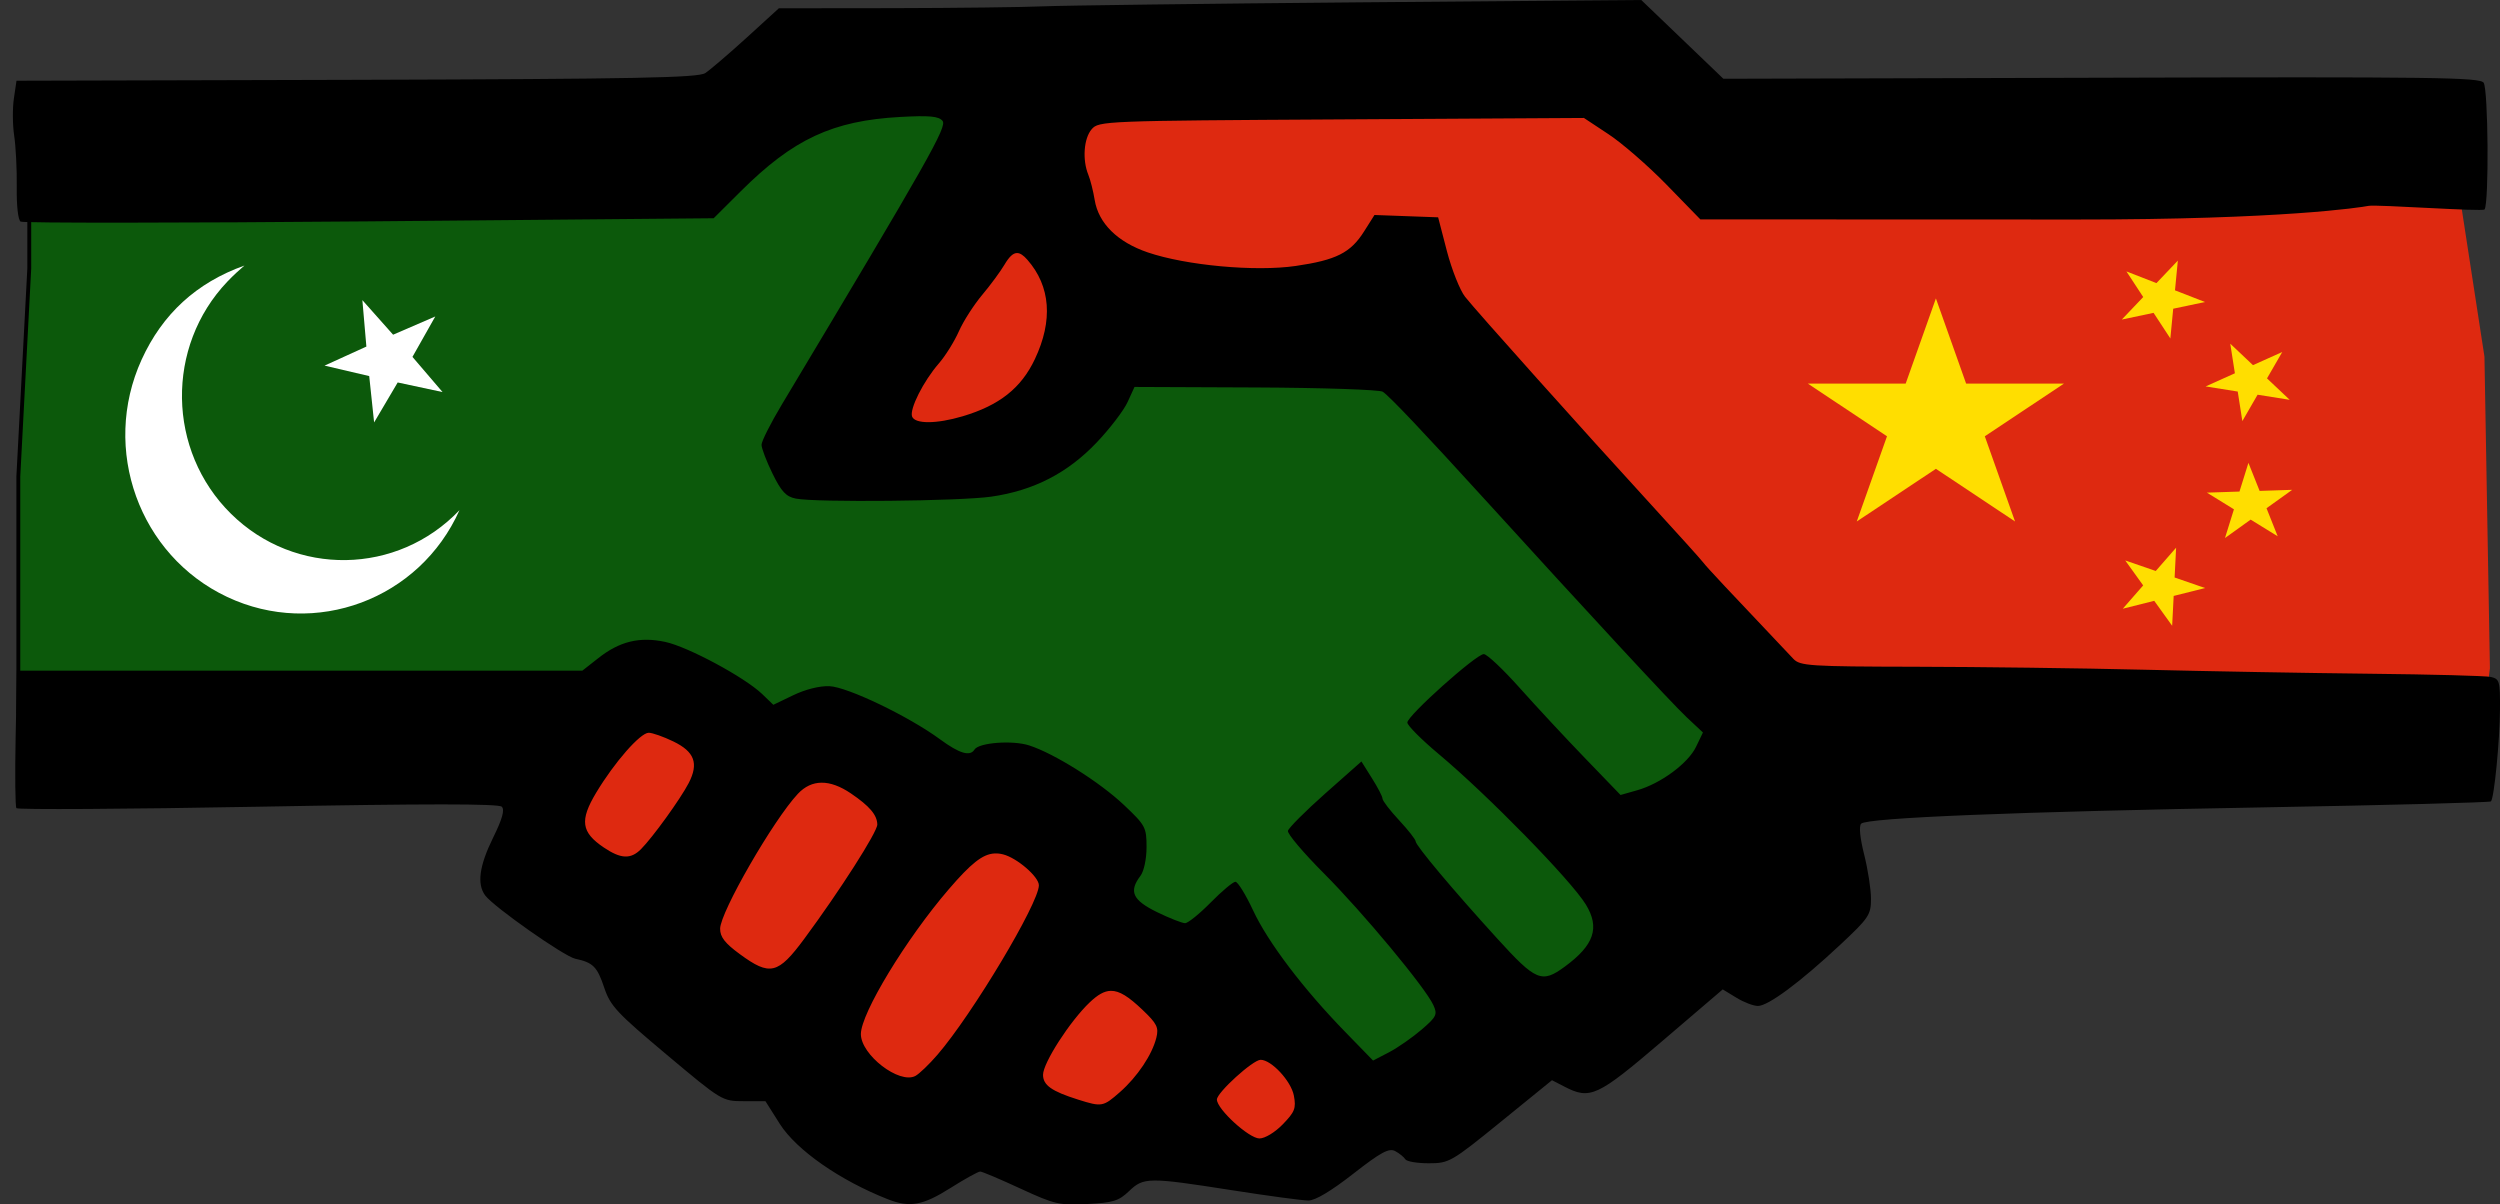 <?xml version="1.0" encoding="UTF-8" standalone="no"?>
<!-- Created with Inkscape (http://www.inkscape.org/) -->

<svg
   xmlns:dc="http://purl.org/dc/elements/1.1/"
   xmlns:cc="http://creativecommons.org/ns#"
   xmlns:rdf="http://www.w3.org/1999/02/22-rdf-syntax-ns#"
   xmlns:svg="http://www.w3.org/2000/svg"
   xmlns="http://www.w3.org/2000/svg"
   xmlns:sodipodi="http://sodipodi.sourceforge.net/DTD/sodipodi-0.dtd"
   xmlns:inkscape="http://www.inkscape.org/namespaces/inkscape"
   id="svg3049"
   sodipodi:docname="pakistan-china-relationship.svg"
   viewBox="0 0 603.898 290.954"
   version="1.1"
   inkscape:version="0.92.1 r15371"
   width="644.158"
   height="310.351">
  <rect x="0" y="0" width="603.898" height="290.954" fill="#333333" stroke="none"/>
  <defs
     id="defs4556" />
  <sodipodi:namedview
     id="base"
     bordercolor="#666666"
     inkscape:pageshadow="2"
     inkscape:window-y="1"
     fit-margin-left="0"
     pagecolor="#ffffff"
     fit-margin-top="0"
     inkscape:window-maximized="0"
     inkscape:zoom="0.70910507"
     inkscape:window-x="0"
     inkscape:window-height="686"
     showgrid="false"
     borderopacity="1.0"
     inkscape:current-layer="layer1"
     inkscape:cx="287.27881"
     inkscape:cy="311.26032"
     fit-margin-right="0"
     fit-margin-bottom="0"
     inkscape:window-width="1350"
     inkscape:pageopacity="0.0"
     inkscape:document-units="px"
     inkscape:snap-global="false" />
  <g
     id="layer1"
     inkscape:label="Layer 1"
     inkscape:groupmode="layer"
     transform="translate(-87.928,-398)">
    <g
       id="g5149"
       transform="matrix(0.214,0,0,0.223,-137.063,706.1)" />
    <g
       id="g5197">
      <g
         transform="matrix(0.413,0,0,0.376,91.145,620.428)"
         id="g5115">
	<path
   inkscape:connector-curvature="0"
   id="path5132"
   d="m 1442.138,-106.006 -409.376,-3.513 -214.283,-281.074 -175.904,17.567 -38.379,70.269 -134.326,3.513 159.912,-249.453 297.437,-14.054 63.965,63.242 H 1426.147 l 19.189,137.024 3.198,200.265 z"
   style="fill:#de2910;fill-opacity:1;stroke:none;stroke-width:2.377px;stroke-linecap:butt;stroke-linejoin:miter;stroke-opacity:1" />

	<g
   transform="matrix(0.331,0,0,0.333,883.122,-698.216)"
   id="g5113">
		<polygon
   style="fill:#ffde00"
   points="642.814,1161.961 589.404,1326.343 729.235,1224.75 869.067,1326.343 815.656,1161.961 955.488,1060.368 782.646,1060.368 729.235,895.986 675.824,1060.368 502.983,1060.368 "
   id="polygon5103" />

		<polygon
   style="fill:#ffde00"
   points="1151.701,880.402 1156.759,823.01 1118.934,866.468 1065.914,843.923 1095.556,893.327 1057.73,936.784 1113.876,923.86 1143.518,973.263 1148.575,915.872 1204.721,902.947 "
   id="polygon5105" />

		<polygon
   style="fill:#ffde00"
   points="1314.31,1050.299 1341.243,999.368 1289.517,1024.742 1249.401,983.389 1257.549,1040.424 1205.824,1065.797 1262.585,1075.673 1270.733,1132.708 1297.665,1081.777 1354.426,1091.652 "
   id="polygon5107" />

		<polygon
   style="fill:#ffde00"
   points="1208.078,1270.694 1255.873,1302.865 1240.045,1358.263 1285.412,1322.749 1333.206,1354.92 1313.449,1300.8 1358.816,1265.286 1301.239,1267.352 1281.483,1213.231 1265.655,1268.628 "
   id="polygon5109" />

		<polygon
   style="fill:#ffde00"
   points="1059.48,1494.659 1115.042,1479.418 1146.707,1527.549 1149.38,1469.998 1204.942,1454.756 1151.033,1434.429 1153.706,1376.877 1117.715,1421.866 1063.807,1401.539 1095.472,1449.67 "
   id="polygon5111" />

	</g>

</g>
      <path
         sodipodi:nodetypes="ccccccccccccccccccc"
         inkscape:connector-curvature="0"
         id="path5151"
         d="m 102.931,429.821 149.396,2.644 56.85,-22.476 26.442,9.255 -50.239,84.614 43.629,3.966 44.951,-30.408 51.561,2.644 L 522.033,581.861 438.741,663.83 403.045,681.017 327.686,670.441 254.971,638.711 208.698,577.895 92.354,569.962 l -3e-6,-56.85 2.644,-50.239 3e-6,-25.12 z"
         style="fill:#0c590b;fill-opacity:1;stroke:#000000;stroke-width:0.937px;stroke-linecap:butt;stroke-linejoin:miter;stroke-opacity:1" />
      <path
         inkscape:connector-curvature="0"
         id="path273"
         style="fill:#ffffff;fill-rule:evenodd;stroke-width:0.208pt"
         d="m 194.829,492.707 -10.834,-2.32 -5.697,9.656 -1.182,-11.198 -10.789,-2.527 10.104,-4.601 -0.969,-11.219 7.425,8.354 10.189,-4.406 -5.514,9.765 z" />
      <path
         inkscape:connector-curvature="0"
         id="path278"
         style="fill:#ffffff;fill-rule:evenodd;stroke-width:0.199pt"
         d="m 198.919,521.237 c -9.621,21.556 -34.864,30.974 -56.119,20.957 -21.256,-10.015 -30.516,-35.69 -20.668,-57.31 5.022,-11.027 13.243,-18.603 24.844,-22.739 -1.335,1.147 -2.654,2.338 -4.102,3.856 -14.988,15.733 -14.599,40.874 0.869,56.119 15.468,15.245 40.186,14.847 55.175,-0.884 z" />
      <path
         inkscape:connector-curvature="0"
         id="path5170"
         d="m 239.968,560.711 -23.798,40.985 55.528,44.951 31.73,22.476 100.479,10.577 10.577,-19.831 -55.528,-39.663 -50.239,-34.374 -33.052,-10.577 z"
         style="fill:#de2910;stroke:none;stroke-width:0.938px;stroke-linecap:butt;stroke-linejoin:miter;stroke-opacity:1;fill-opacity:1" />
      <path
         sodipodi:nodetypes="cccccccccccccccccccsccccccccccccccccssccccssscccccccccccscsccsccccccccccccccccccccccsccccsccccccccsccccccscsccscccssccccccccccsccccccccccccccccccccccccccccccccccccccccccsccccccccsccccccccsccccccsscc"
         d="m 484.38,398 -68,0.562 c -37.4,0.322 -71.825,0.765 -76.5,0.969 -4.675,0.204 -20.951,0.405 -36.156,0.438 l -27.656,0.031 -7.844,7.156 c -4.319,3.926 -8.79,7.746 -9.938,8.5 -1.717,1.128 -16.64,1.426 -84.219,1.625 l -82.156,0.219 -0.625,4.25 c -0.352,2.337 -0.331,6.388 0.062,9 0.393,2.612 0.685,8.21 0.625,12.438 -0.064,4.479 0.317,7.96 0.938,8.344 0.586,0.362 38.505,0.345 84.25,-0.062 l 83.156,-0.75 6.531,-6.5 c 12.69,-12.633 22.197,-17.069 38.531,-17.969 7.056,-0.389 9.293,-0.178 10.219,0.938 1.155,1.391 -3.137,8.986 -38.812,68.531 -2.703,4.511 -4.906,8.879 -4.906,9.719 0,0.84 1.192,3.982 2.656,6.969 2.125,4.333 3.261,5.559 5.625,6.031 4.846,0.969 39.655,0.62 47.219,-0.469 10.224,-1.472 18.417,-5.684 25.438,-13.062 3.235,-3.399 6.601,-7.818 7.5,-9.812 l 1.656,-3.625 29.281,0.125 c 16.104,0.068 29.905,0.536 30.688,1.031 1.526,0.965 9.922,9.816 24.531,25.875 25.238,27.741 45.298,49.394 48.844,52.719 l 3.969,3.719 -1.656,3.438 c -1.915,4.015 -8.576,8.932 -14.281,10.531 l -3.969,1.125 -8.5,-8.812 c -4.675,-4.84 -11.788,-12.487 -15.812,-17 -4.024,-4.513 -7.949,-8.219 -8.719,-8.219 -1.844,0 -18.469,14.884 -18.469,16.531 0,0.702 3.413,4.127 7.594,7.625 11.869,9.933 31.97,30.503 35.531,36.344 3.422,5.611 2.005,9.789 -5.094,15 -5.567,4.087 -6.966,3.479 -16.281,-6.75 -10.748,-11.803 -19.75,-22.528 -19.75,-23.531 0,-0.429 -1.8,-2.735 -4,-5.094 -2.2,-2.359 -4,-4.704 -4,-5.219 0,-0.515 -1.167,-2.726 -2.562,-4.938 l -2.531,-4.031 -8.719,7.719 c -4.792,4.25 -8.856,8.324 -9.031,9.031 -0.175,0.707 3.748,5.327 8.688,10.281 9.492,9.519 24.529,27.623 26.438,31.812 1.032,2.264 0.798,2.798 -2.812,5.906 -2.183,1.879 -5.711,4.346 -7.844,5.469 l -3.906,2.031 -6.656,-6.844 c -10.113,-10.358 -18.726,-21.708 -22.312,-29.406 -1.773,-3.806 -3.703,-6.938 -4.281,-6.938 -0.579,0 -3.26,2.25 -5.969,5 -2.709,2.75 -5.492,5 -6.188,5 -0.696,0 -3.775,-1.198 -6.812,-2.688 -5.901,-2.894 -6.823,-4.977 -3.969,-8.75 0.838,-1.108 1.469,-4.07 1.469,-6.938 0,-4.781 -0.277,-5.276 -5.438,-10.156 -5.889,-5.569 -16.82,-12.438 -22.906,-14.406 -4.01,-1.297 -12.175,-0.689 -13.219,1 -1.072,1.734 -3.635,0.965 -8.312,-2.469 -7.601,-5.58 -22.376,-12.669 -26.75,-12.844 -2.353,-0.094 -5.844,0.796 -8.719,2.188 l -4.812,2.312 -2.688,-2.594 c -4.243,-4.065 -17.932,-11.42 -23.406,-12.594 -6.219,-1.334 -11.088,-0.133 -16.25,3.969 l -3.781,2.969 h -68.312 -68.281 l -0.312,16.25 c -0.177,8.938 -0.094,16.579 0.188,16.969 0.282,0.39 26.533,0.24 58.344,-0.344 40.778,-0.749 58.158,-0.748 58.906,0 0.748,0.748 0.133,2.946 -2.094,7.469 -3.35,6.805 -3.952,11.235 -1.906,13.969 2.083,2.783 19.075,14.716 21.75,15.281 4.323,0.913 5.306,1.934 7,7 1.477,4.416 3.055,6.082 15.062,16.156 13.334,11.187 13.429,11.25 18.625,11.25 h 5.25 l 3.5,5.531 c 4.05,6.332 14.534,13.622 26.062,18.156 5.297,2.083 8.461,1.501 15.094,-2.688 3.483,-2.2 6.732,-4 7.219,-4 0.487,0 4.872,1.871 9.75,4.125 8.255,3.814 9.371,4.058 16.094,3.719 6.238,-0.315 7.63,-0.733 10.094,-3.094 3.536,-3.388 4.636,-3.412 24.812,-0.25 8.763,1.374 17.106,2.499 18.531,2.5 1.671,0.002 5.505,-2.297 10.844,-6.469 6.708,-5.242 8.648,-6.259 10.125,-5.469 1.003,0.537 2.099,1.422 2.438,1.969 0.338,0.547 2.874,0.969 5.656,0.969 4.922,0 5.414,-0.265 17.438,-10.031 l 12.344,-10.031 2.969,1.531 c 6.261,3.238 7.937,2.471 23.656,-10.969 l 14.625,-12.5 3.281,2 c 1.793,1.108 4.146,2 5.219,2 2.47,0 10.173,-5.708 19.812,-14.719 7.016,-6.558 7.5,-7.29 7.5,-11.188 0,-2.293 -0.756,-7.103 -1.656,-10.688 -1.004,-3.995 -1.286,-6.87 -0.719,-7.438 1.429,-1.429 37.499,-2.884 97.25,-3.938 29.917,-0.527 54.619,-1.182 54.875,-1.438 0.785,-0.785 2.142,-14.671 2.188,-22.312 0.041,-6.698 -0.103,-7.278 -2.188,-7.75 -1.238,-0.28 -14.4,-0.623 -29.25,-0.781 -14.85,-0.158 -39.375,-0.602 -54.5,-0.969 -15.125,-0.367 -39.988,-0.689 -55.25,-0.719 -25.639,-0.051 -27.883,-0.201 -29.5,-1.906 -16.167,-17.054 -20.919,-22.133 -21.781,-23.281 -0.567,-0.755 -6.192,-6.988 -12.5,-13.875 -16.214,-17.702 -42.402,-46.959 -45.031,-50.312 -1.219,-1.555 -3.196,-6.505 -4.375,-11 l -2.125,-8.188 -7.688,-0.281 -7.688,-0.281 -2.531,4 c -3.238,5.129 -6.711,6.886 -16.5,8.312 -9.749,1.421 -26.484,-0.119 -35.75,-3.281 -7.307,-2.494 -11.892,-7.023 -12.812,-12.688 -0.337,-2.074 -1.016,-4.799 -1.531,-6.062 -1.478,-3.626 -1.097,-8.792 0.812,-11 1.713,-1.981 2.959,-2.045 60.312,-2.375 l 58.594,-0.344 5.906,3.906 c 3.256,2.135 9.585,7.622 14.062,12.219 l 8.156,8.375 90.875,0.031 c 49.985,0.017 68.633,-2.928 70.546,-3.3 1.913,-0.373 27.612,1.464 28.016,0.863 1.085,-1.613 0.889,-28.842 -0.219,-30.594 -0.834,-1.319 -11.975,-1.45 -92.281,-1.219 l -91.375,0.25 -9.938,-9.531 -9.906,-9.5 z M 333.6,459.125 c 0.76,3.8e-4 1.552,0.543 2.5,1.625 5.61,6.398 6.229,14.665 1.812,24 -3.311,6.999 -8.556,11.165 -17.469,13.812 -6.274,1.864 -11.486,1.891 -12.188,0.062 -0.679,-1.77 2.731,-8.55 6.469,-12.844 1.569,-1.803 3.75,-5.306 4.844,-7.781 1.094,-2.475 3.649,-6.424 5.656,-8.812 2.007,-2.388 4.399,-5.651 5.344,-7.25 1.111,-1.88 2.054,-2.813 3.031,-2.812 z m -88.969,115.88 c 0.88,0 3.562,0.944 5.938,2.094 5.155,2.495 6.176,5.308 3.719,10.062 -1.967,3.806 -8.706,13.143 -11.531,15.969 -2.478,2.478 -4.854,2.367 -8.969,-0.406 -5.464,-3.682 -5.875,-6.541 -1.844,-13.25 4.421,-7.358 10.653,-14.469 12.688,-14.469 z m 41.75,12.062 c 2.141,-0.02 4.528,0.853 7.094,2.594 4.497,3.051 6.33,5.199 6.375,7.5 0.035,1.783 -9.067,16.021 -17.625,27.594 -6.37,8.613 -8.293,9.075 -15.594,3.719 -3.591,-2.634 -4.75,-4.126 -4.75,-6.125 0,-3.958 12.871,-26.303 18.781,-32.594 1.673,-1.781 3.578,-2.667 5.719,-2.688 z m 41.781,17.094 c 0.671,-0.034 1.351,0.04 2.062,0.219 3.363,0.844 8.656,5.412 8.656,7.469 -0.005,4.32 -16.069,31.164 -24.5,40.938 -2.022,2.344 -4.43,4.647 -5.344,5.125 -3.886,2.034 -13.156,-5.102 -13.156,-10.125 0,-4.996 10.928,-23.007 21.25,-35 5.296,-6.154 8.123,-8.477 11.031,-8.625 z m 28.094,33.188 c 2.096,-0.042 4.323,1.421 7.625,4.562 3.528,3.356 3.987,4.275 3.375,6.75 -1.017,4.116 -4.598,9.456 -8.812,13.156 -4.046,3.553 -4.353,3.609 -10.062,1.812 -6.432,-2.024 -8.5,-3.493 -8.5,-6 0,-2.864 6.509,-12.973 11.281,-17.5 1.915,-1.817 3.464,-2.748 5.094,-2.781 z m 36.188,16.656 c 2.604,0 7.373,5.147 8.031,8.656 0.576,3.069 0.214,3.944 -2.688,6.938 -1.89,1.95 -4.314,3.406 -5.625,3.406 -2.537,0 -10.281,-7.088 -10.281,-9.406 0,-1.678 8.713,-9.594 10.562,-9.594 z"
         inkscape:connector-curvature="0"
         style="fill:#000000"
         id="path3047" />
    </g>
  </g>
</svg>
